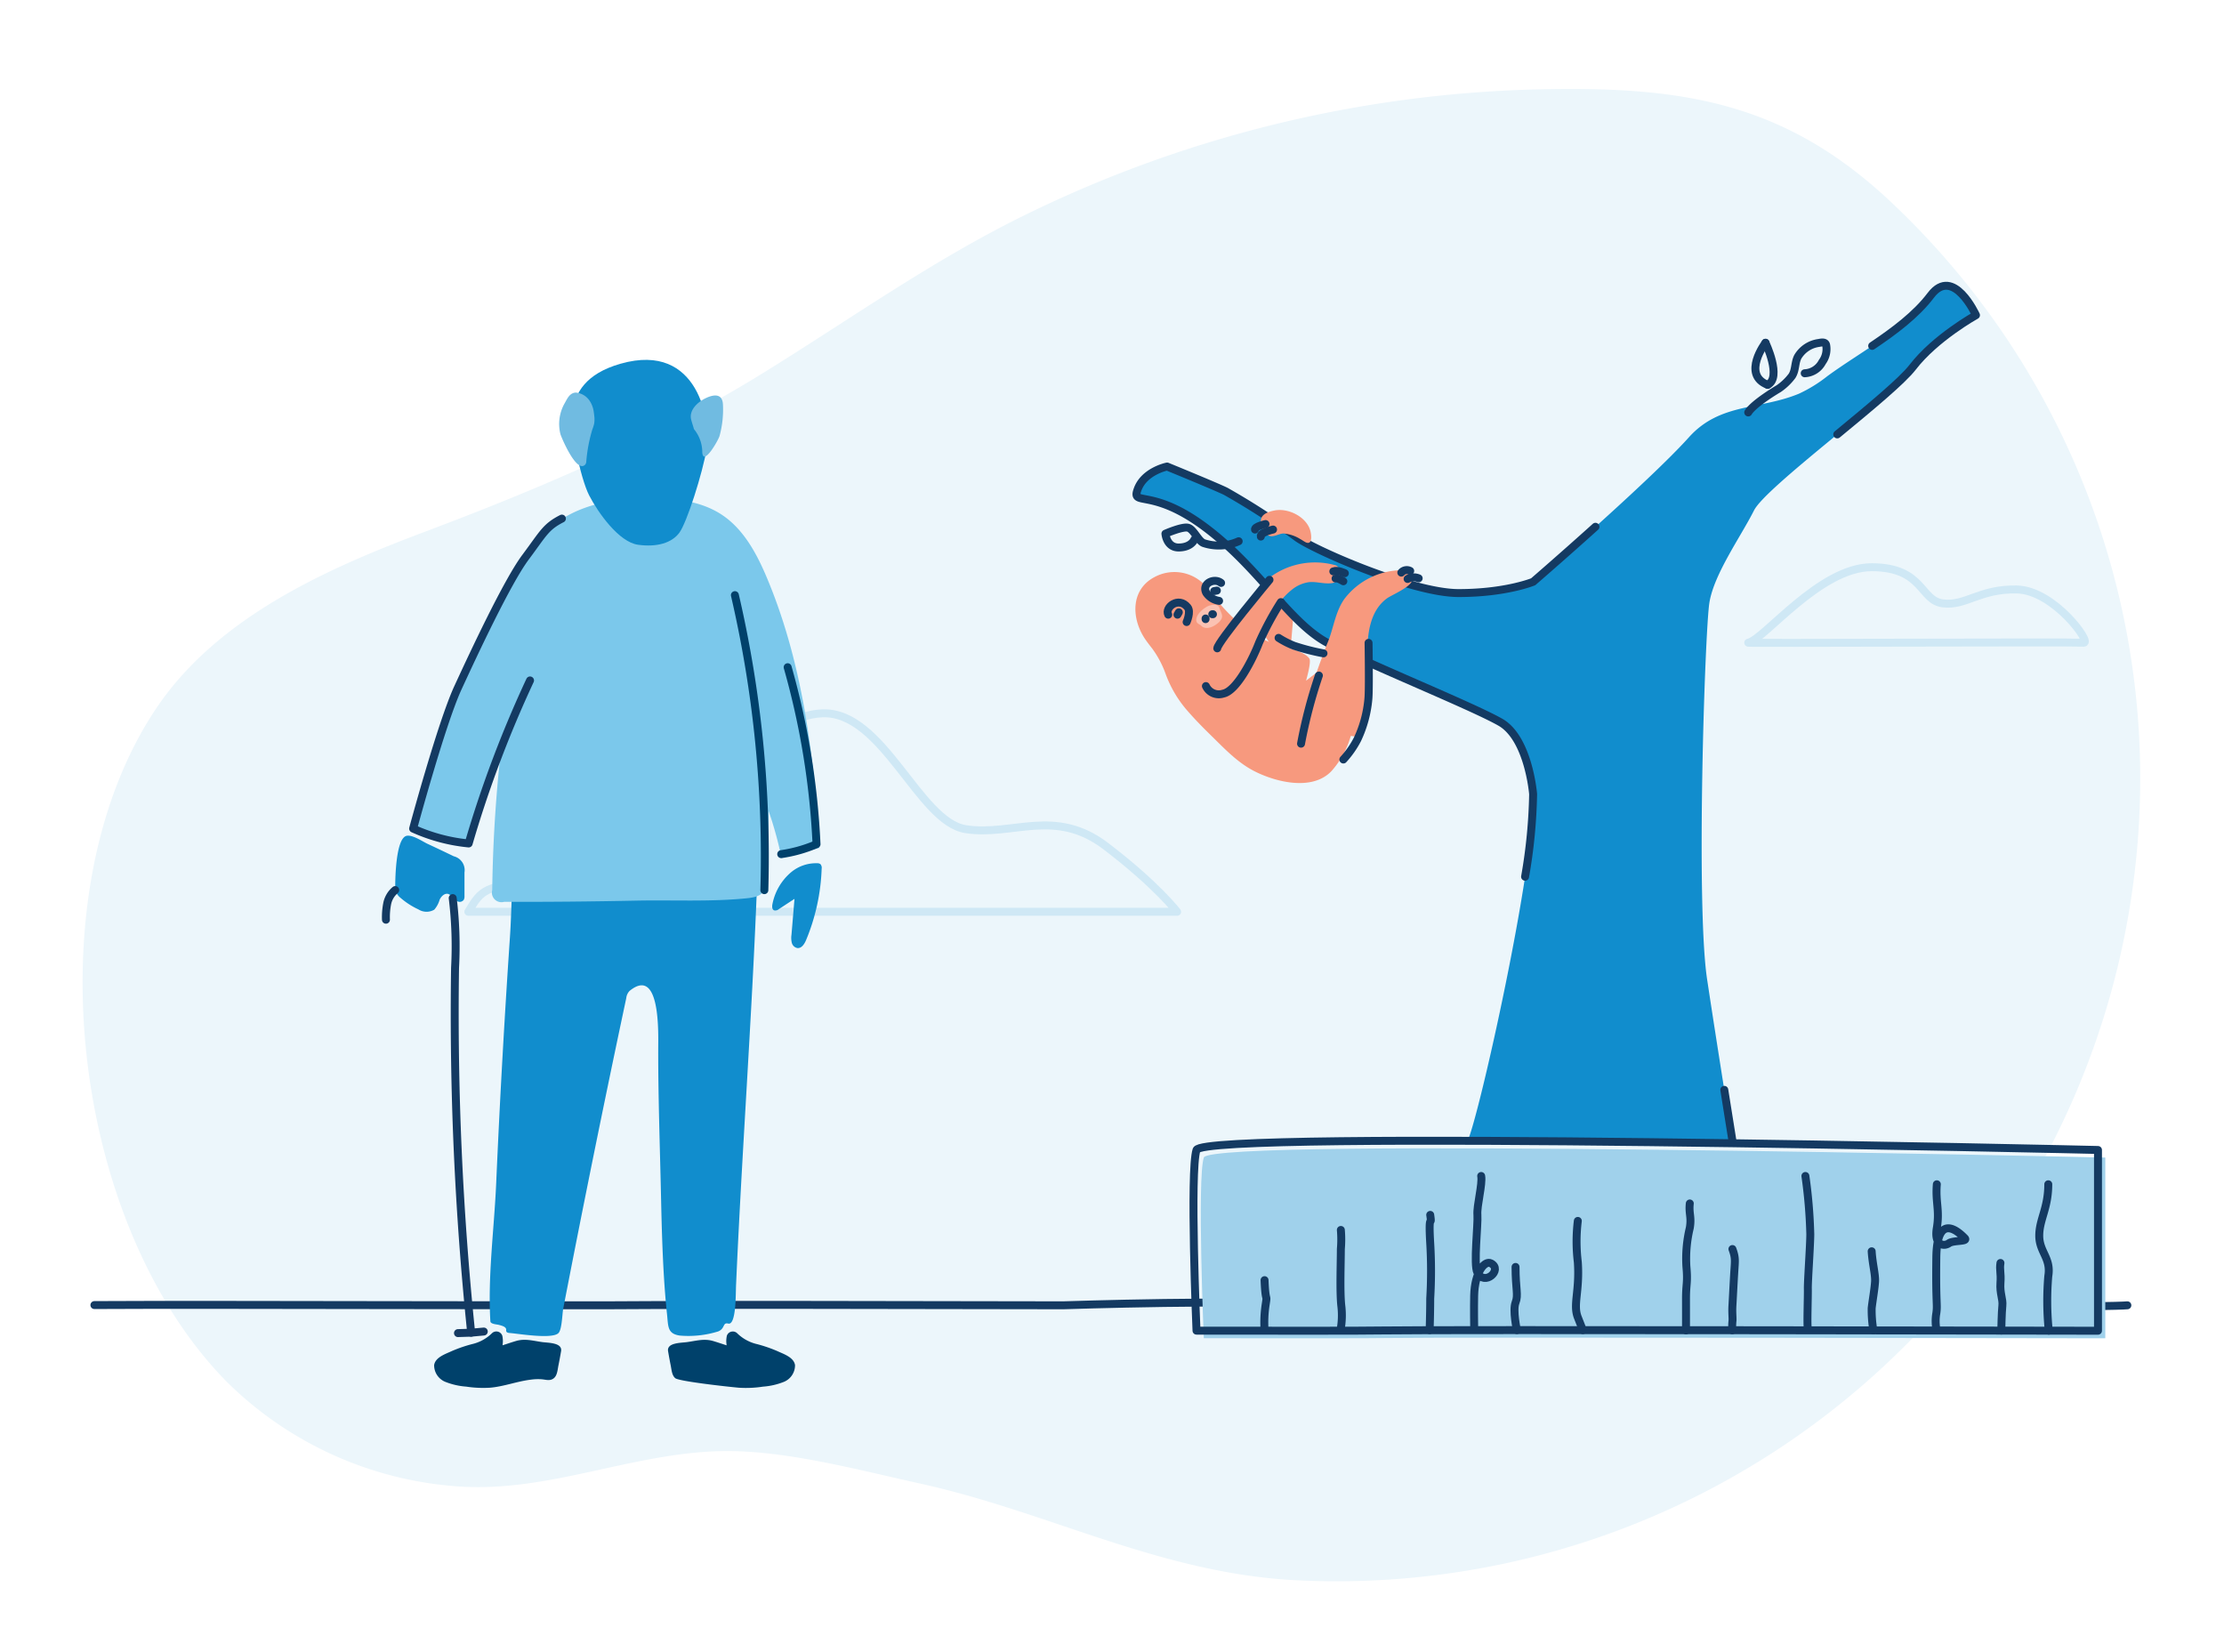 <svg xmlns="http://www.w3.org/2000/svg" width="350" height="260" viewBox="0 0 350 260">
  <g id="Group_25818" data-name="Group 25818" transform="translate(17044 -6779)">
    <rect id="Rectangle_8037" data-name="Rectangle 8037" width="350" height="260" transform="translate(-17044 6779)" fill="#fff"/>
    <g id="Group_25815" data-name="Group 25815" transform="translate(1131 1133)">
      <path id="Path_11457" data-name="Path 11457" d="M336.763,123.827A124.505,124.505,0,0,0,298.284,27.65C281.2,11.249,264.8,8.772,241.529,9.368A193.779,193.779,0,0,0,161,29.321c-14.38,7.1-27.308,16.324-40.9,24.72-16.73,10.336-34.958,18.09-53.247,24.971-15.538,5.846-32.595,13.482-42.165,27.742-19.6,29.2-13.363,81.344,11.222,106.121a57.385,57.385,0,0,0,35.553,16.28c14.844,1.3,28.36-5.507,43.13-5.508,9.641,0,20.935,3.049,30.34,5.123,20.1,4.432,37.3,13.9,58.445,15.172A126.468,126.468,0,0,0,336.763,123.827Z" transform="translate(-18175.092 5650.711)" fill="#ecf6fb"/>
      <path id="Path_11458" data-name="Path 11458" d="M73.793,138.777c1.658-2.677,2.295-4.334,9.051-4.334s8.8-.255,10.964-2.422,6.119-4.207,8.669-4.207,7.011-.255,9.561-3.569,7.9-16.318,17.465-16.7,15.17,17.083,22.564,18.23,14.023-3.442,22.054,2.677,11.218,10.326,11.218,10.326Z" transform="translate(-18175.092 5650.711)" fill="none" stroke="#cfe8f5" stroke-linecap="round" stroke-linejoin="round" stroke-width="1.25"/>
      <path id="Path_11459" data-name="Path 11459" d="M275.221,96.434c-.49.1,51.4-.125,52.778,0s-4.628-8.254-10.506-8.379-8,2.631-11.631,2.191-3.04-5.693-11.213-5.693S277.723,95.934,275.221,96.434Z" transform="translate(-18175.092 5650.711)" fill="none" stroke="#cfe8f5" stroke-linecap="round" stroke-linejoin="round" stroke-width="1.25"/>
      <path id="Path_11460" data-name="Path 11460" d="M14.949,200.671c18.059-.113,75.394.132,88.095,0,6.809-.071,36.746-.011,64.368.037,0,0,29.512-.977,38.757,0s124.8.443,128.714,0" transform="translate(-18175.092 5650.711)" fill="none" stroke="#143a62" stroke-linecap="round" stroke-linejoin="round" stroke-width="1.25"/>
      <path id="Path_11461" data-name="Path 11461" d="M331.41,205.9s-104.3-.194-112.832-.042c-2.747.049-14.262.049-29.038.03,0,0-1.067-25.16,0-28.434s141.87,0,141.87,0V205.9Z" transform="translate(-18175.092 5650.711)" fill="#a0d1eb"/>
      <path id="Path_11462" data-name="Path 11462" d="M77.265,203.235c.027.435,1.031.473,1.326.553.41.11,1.206.287,1.159.791-.041.432.263.468.683.5,1.431.127,6.627.99,7.559-.013.549-.592.577-3.009.737-3.833q.372-1.928.748-3.854,1.464-7.517,2.972-15.023,3.015-15.014,6.2-29.993a1.91,1.91,0,0,1,.53-1.139c4.839-3.937,4.509,6.581,4.5,8.93-.018,7.99.285,15.989.453,23.977.084,3.966.2,7.936.435,11.9.124,2.041.282,4.081.5,6.115.2,1.836.018,3.053,2.034,3.328a15.785,15.785,0,0,0,6.019-.656c1.111-.451.676-1.459,1.573-1.236,1.265.315,1.176-4.673,1.232-5.968q.207-4.707.451-9.412c.323-6.276.686-12.55,1.05-18.823.728-12.544,1.468-25.09,1.908-37.648.036-1.033-1.042-2.086-1.327-3.08a7.786,7.786,0,0,0-2.163-3.274c-3.573-3.531-8.489-5.415-13.429-6.327a42.607,42.607,0,0,0-10-.646c-4.445.238-9.76,2.064-10.756,7.024-1.118,5.561-.932,11.7-1.316,17.354q-1.315,19.332-2.163,38.694C77.874,188.551,76.834,196.142,77.265,203.235Z" transform="translate(-18175.092 5650.711)" fill="#118dcd"/>
      <path id="Path_11463" data-name="Path 11463" d="M100.362,73.717c.827-.037,1.653-.048,2.472-.039,3.726.045,7.6.517,10.733,2.538,3.537,2.284,5.63,6.214,7.256,10.1,5.59,13.347,7.407,27.959,8.221,42.4l-5.957,1.586a59.451,59.451,0,0,0-2.027-7.368q-.07,4.53-.292,9.056c-.145,2.974.155,4.322-3.035,4.651-5.852.6-11.746.26-17.615.385q-10.344.213-20.691.187a1.507,1.507,0,0,1-1.871-1.838,223.212,223.212,0,0,1,1.7-24.795,111.342,111.342,0,0,1-5.848,17.737,29.35,29.35,0,0,1-8.373-2.7c2.565-13.355,8.5-25.807,14.91-37.8,1.948-3.647,4.029-7.371,7.276-9.93C90.9,74.994,95.643,73.93,100.362,73.717Z" transform="translate(-18175.092 5650.711)" fill="#7bc8eb"/>
      <path id="Path_11464" data-name="Path 11464" d="M71.5,130.043a2.25,2.25,0,0,1,1.689,2.548l0,3.705a1.185,1.185,0,0,1-.1.577.788.788,0,0,1-.912.3,1.859,1.859,0,0,1-.825-.611,1.723,1.723,0,0,0-.688-.579c-.572-.188-1.13.347-1.383.893a4.145,4.145,0,0,1-.847,1.572,2.409,2.409,0,0,1-2.506-.051,11.719,11.719,0,0,1-2.761-1.777,2.473,2.473,0,0,1-.756-.943,2.606,2.606,0,0,1-.119-.927c0-1.444.127-7.124,1.613-7.862.862-.427,2.694.836,3.436,1.18Q69.425,129.038,71.5,130.043Z" transform="translate(-18175.092 5650.711)" fill="#118dcd"/>
      <path id="Path_11465" data-name="Path 11465" d="M124.638,132.517a8.756,8.756,0,0,0-2.988,5.074c-.072.355-.066.822.269.963a.851.851,0,0,0,.751-.2l2.455-1.61-.476,5.672a3.237,3.237,0,0,0,.059,1.261,1.109,1.109,0,0,0,.883.81c.664.059,1.107-.654,1.364-1.27A32.122,32.122,0,0,0,129.4,131.99a.856.856,0,0,0-.205-.72.81.81,0,0,0-.487-.13A6.129,6.129,0,0,0,124.638,132.517Z" transform="translate(-18175.092 5650.711)" fill="#118dcd"/>
      <path id="Path_11466" data-name="Path 11466" d="M83.506,102.373a179.139,179.139,0,0,0-9.658,25.652,27.563,27.563,0,0,1-8.74-2.339s4.441-16.493,7.04-22.141,7.8-16.747,10.64-20.554,3.171-4.781,5.733-6.089" transform="translate(-18175.092 5650.711)" fill="none" stroke="#143a62" stroke-linecap="round" stroke-linejoin="round" stroke-width="1.25"/>
      <path id="Path_11467" data-name="Path 11467" d="M124.049,100.292a122.578,122.578,0,0,1,4.542,27.847,22.034,22.034,0,0,1-5.555,1.567" transform="translate(-18175.092 5650.711)" fill="none" stroke="#00416b" stroke-linecap="round" stroke-linejoin="round" stroke-width="1.25"/>
      <path id="Path_11468" data-name="Path 11468" d="M115.745,88.95a182.015,182.015,0,0,1,4.636,46.425" transform="translate(-18175.092 5650.711)" fill="none" stroke="#00416b" stroke-linecap="round" stroke-linejoin="round" stroke-width="1.25"/>
      <path id="Path_11469" data-name="Path 11469" d="M71.336,136.625a62.48,62.48,0,0,1,.37,10.954,487.608,487.608,0,0,0,2.537,57.438l-2.077.066" transform="translate(-18175.092 5650.711)" fill="none" stroke="#143a62" stroke-linecap="round" stroke-linejoin="round" stroke-width="1.25"/>
      <path id="Path_11470" data-name="Path 11470" d="M62.289,135.361a3.743,3.743,0,0,0-1.265,2.141,11.154,11.154,0,0,0-.194,2.524" transform="translate(-18175.092 5650.711)" fill="none" stroke="#143a62" stroke-linecap="round" stroke-linejoin="round" stroke-width="1.25"/>
      <path id="Path_11471" data-name="Path 11471" d="M97.773,52.522c-5.688,1.615-7.043,4.71-7.565,7.208s1.206,10.817,2.61,13.535,4.681,7.343,7.689,7.755,5.323-.3,6.5-1.9,3.635-9.284,4.311-13.271S110.149,49.01,97.773,52.522Z" transform="translate(-18175.092 5650.711)" fill="#118dcd"/>
      <path id="Path_11472" data-name="Path 11472" d="M93.536,60.128a4.151,4.151,0,0,0-.645-1.759,2.933,2.933,0,0,0-2.182-1.3c-.969.05-1.344.959-1.729,1.639a6.569,6.569,0,0,0-.692,4.9c.084.342,2.514,6.252,3.891,4.805a.776.776,0,0,0,.177-.471,23.865,23.865,0,0,1,.963-5.091,6.492,6.492,0,0,0,.281-.9,4.248,4.248,0,0,0,.011-1.233C93.591,60.522,93.567,60.324,93.536,60.128Z" transform="translate(-18175.092 5650.711)" fill="#70bbe1"/>
      <path id="Path_11473" data-name="Path 11473" d="M111.194,57.931c-1.4.66-2.7,1.971-2.329,3.4.13.5.3.991.437,1.488a5.734,5.734,0,0,1,1.31,3.676c.177,2.2,2.532-1.924,2.716-2.594a15.643,15.643,0,0,0,.535-4.98C113.77,57.2,112.443,57.341,111.194,57.931Z" transform="translate(-18175.092 5650.711)" fill="#70bbe1"/>
      <path id="Path_11474" data-name="Path 11474" d="M87.971,210.194q.228-1.128.42-2.266c.229-1.355-2.025-1.3-2.98-1.433-1.486-.207-2.7-.587-4.123-.168-.465.138-.927.289-1.388.44-.24.079-.479.159-.72.235.006-.051.012-.108.018-.165a3.781,3.781,0,0,0-.062-1.354.991.991,0,0,0-1.659-.342,6.58,6.58,0,0,1-2.848,1.613,21.955,21.955,0,0,0-3.422,1.152c-.979.46-2.6.966-2.793,2.206a2.816,2.816,0,0,0,1.86,2.682,11.035,11.035,0,0,0,3.184.71,17.6,17.6,0,0,0,3.795.169c2.182-.194,4.245-1.013,6.415-1.269a8.226,8.226,0,0,1,1.682-.054c.668.058,1.323.311,1.907-.172C87.8,211.73,87.84,210.84,87.971,210.194Z" transform="translate(-18175.092 5650.711)" fill="#00416b"/>
      <path id="Path_11475" data-name="Path 11475" d="M106.364,212.178c.584.483,7.821,1.3,10,1.5a17.609,17.609,0,0,0,3.8-.169,11.029,11.029,0,0,0,3.183-.71,2.818,2.818,0,0,0,1.861-2.682c-.193-1.24-1.815-1.746-2.794-2.206a21.919,21.919,0,0,0-3.422-1.152,6.577,6.577,0,0,1-2.847-1.613.991.991,0,0,0-1.66.342,3.781,3.781,0,0,0-.061,1.354c.005.057.012.114.017.165-.24-.076-.48-.156-.719-.235-.462-.151-.923-.3-1.389-.44-1.424-.419-2.637-.039-4.123.168-.955.133-3.209.078-2.979,1.433q.192,1.137.419,2.266C105.78,210.84,105.821,211.73,106.364,212.178Z" transform="translate(-18175.092 5650.711)" fill="#00416b"/>
      <path id="Path_11476" data-name="Path 11476" d="M211.747,97.747s-3.253,2.448-6.113,4.665c.5-1.807.736-3.143.518-3.48-.869-1.343-5.159-2.135-5.159-2.135a27.309,27.309,0,0,1-4.516-2.256,33.471,33.471,0,0,1-6.128-6.38,6.605,6.605,0,0,0-8.612-2.033c-3.781,2.027-3.586,6.58-1.41,9.768.338.494.707.967,1.078,1.437a15.557,15.557,0,0,1,2.143,4.056,18.355,18.355,0,0,0,3.128,5.421c1.24,1.455,2.578,2.83,3.946,4.165,2.2,2.149,4.265,4.394,7.066,5.774,3.391,1.672,9,3.021,11.965-.134a14.225,14.225,0,0,0,3.059-5.643c.6-2,.116-3.863.342-5.88a21.743,21.743,0,0,1,.827-3.789,25.243,25.243,0,0,0,.79-3.194C214.671,97.523,211.747,97.747,211.747,97.747Z" transform="translate(-18175.092 5650.711)" fill="#f7997e"/>
      <path id="Path_11477" data-name="Path 11477" d="M198.957,87.957c-.411,2.192-.841,4.227-1.205,4.63s2.355,4.1,2.835,5.043,2.469.351,2.61-.569.548-6.266.546-6.589S198.957,87.957,198.957,87.957Z" transform="translate(-18175.092 5650.711)" fill="#f7997e"/>
      <path id="Path_11478" data-name="Path 11478" d="M231.059,174.817c1.778-3.763,10.666-43.528,10.311-54.551,0,0-.7-8.77-5.151-11.318s-21.161-9.272-27.206-12.488-10.667-11.75-19.2-18.15-11.734-3.2-10.667-6.045,4.622-3.556,4.622-3.556,7.822,3.2,9.245,3.912a112.423,112.423,0,0,1,11.022,7.114c2.134,1.775,18.134,8.886,25.6,8.886s11.744-1.778,11.744-1.778S259.5,71.2,265.9,64.087c4.893-5.437,11.174-4.282,17.319-6.849a22.17,22.17,0,0,0,4.45-2.751c5.255-3.851,12.314-7.492,16.276-12.726,3.556-4.7,7.111,3.126,7.111,3.126s-6.4,3.555-9.956,8.178S278,71.9,276.127,75.615c-2.073,4.12-6.312,10.017-7.023,14.534s-2.134,47.54-.356,59.274,3.982,25.386,3.982,25.386" transform="translate(-18175.092 5650.711)" fill="#118dcd"/>
      <path id="Path_11479" data-name="Path 11479" d="M271.451,166.8c.749,4.725,1.279,8.005,1.279,8.005" transform="translate(-18175.092 5650.711)" fill="none" stroke="#143a62" stroke-linecap="round" stroke-linejoin="round" stroke-width="1.25"/>
      <path id="Path_11480" data-name="Path 11480" d="M294.724,49.722c3.482-2.347,6.891-4.878,9.225-7.961,3.556-4.7,7.111,3.126,7.111,3.126s-6.4,3.555-9.956,8.178c-1.645,2.139-6.717,6.332-11.877,10.589" transform="translate(-18175.092 5650.711)" fill="none" stroke="#143a62" stroke-linecap="round" stroke-linejoin="round" stroke-width="1.25"/>
      <path id="Path_11481" data-name="Path 11481" d="M240.1,133.26a82.838,82.838,0,0,0,1.265-12.994s-.7-8.77-5.151-11.318-21.161-9.272-27.206-12.488-10.667-11.75-19.2-18.15-11.734-3.2-10.667-6.045,4.622-3.556,4.622-3.556,7.822,3.2,9.245,3.912a112.423,112.423,0,0,1,11.022,7.114c2.134,1.775,18.134,8.886,25.6,8.886s11.744-1.778,11.744-1.778,4.5-3.881,9.8-8.655" transform="translate(-18175.092 5650.711)" fill="none" stroke="#143a62" stroke-linecap="round" stroke-linejoin="round" stroke-width="1.25"/>
      <path id="Path_11482" data-name="Path 11482" d="M330.261,204.711s-104.3-.195-112.833-.042c-2.747.049-14.261.049-29.038.03,0,0-1.066-25.16,0-28.435s141.871,0,141.871,0v28.447Z" transform="translate(-18175.092 5650.711)" fill="none" stroke="#143a62" stroke-linecap="round" stroke-linejoin="round" stroke-width="1.25"/>
      <path id="Path_11483" data-name="Path 11483" d="M322.438,181.661c0,3.792-1.422,5.531-1.422,8.1s1.9,3.516,1.422,6.36a46.2,46.2,0,0,0,.076,8.577" transform="translate(-18175.092 5650.711)" fill="none" stroke="#143a62" stroke-linecap="round" stroke-linejoin="round" stroke-width="1.25"/>
      <path id="Path_11484" data-name="Path 11484" d="M304.9,181.661c-.237,2.844.474,4.029,0,6.874s1.185,2.924,1.9,2.41,3.081-.217,2.488-.81-4.375-4.52-4.469,3.044.213,7.284,0,8.787a6.989,6.989,0,0,0-.018,2.332" transform="translate(-18175.092 5650.711)" fill="none" stroke="#143a62" stroke-linecap="round" stroke-linejoin="round" stroke-width="1.25"/>
      <path id="Path_11485" data-name="Path 11485" d="M314.912,194.046c-.178,1.126.119,1.482,0,3.141s.415,2.541.3,3.582-.169,3.916-.169,3.916" transform="translate(-18175.092 5650.711)" fill="none" stroke="#143a62" stroke-linecap="round" stroke-linejoin="round" stroke-width="1.25"/>
      <path id="Path_11486" data-name="Path 11486" d="M294.645,192.209c.119,1.956.593,3.615.533,4.741s-.414,3.1-.533,4.215a18.981,18.981,0,0,0,.269,3.49" transform="translate(-18175.092 5650.711)" fill="none" stroke="#143a62" stroke-linecap="round" stroke-linejoin="round" stroke-width="1.25"/>
      <path id="Path_11487" data-name="Path 11487" d="M284.215,180.357a78.625,78.625,0,0,1,.771,9.126c0,1.778-.415,7.467-.386,8.652s-.148,5.82,0,6.163" transform="translate(-18175.092 5650.711)" fill="none" stroke="#143a62" stroke-linecap="round" stroke-linejoin="round" stroke-width="1.25"/>
      <path id="Path_11488" data-name="Path 11488" d="M272.73,191.854c.522,1.422.4,1.837.285,3.733s-.215,4.022-.285,5.182.07,2.048,0,2.463a9.545,9.545,0,0,0-.021,1.4" transform="translate(-18175.092 5650.711)" fill="none" stroke="#143a62" stroke-linecap="round" stroke-linejoin="round" stroke-width="1.25"/>
      <path id="Path_11489" data-name="Path 11489" d="M266.022,184.683c-.178,1.6.3,2.074,0,3.852a20.673,20.673,0,0,0-.533,6.1c.237,2.607-.069,2.607-.064,5.1s0,4.92,0,4.92" transform="translate(-18175.092 5650.711)" fill="none" stroke="#143a62" stroke-linecap="round" stroke-linejoin="round" stroke-width="1.25"/>
      <path id="Path_11490" data-name="Path 11490" d="M248.4,187.429a26.773,26.773,0,0,0,0,6.479c.316,4.583-.79,6.68,0,8.692l.79,2.012" transform="translate(-18175.092 5650.711)" fill="none" stroke="#143a62" stroke-linecap="round" stroke-linejoin="round" stroke-width="1.25"/>
      <path id="Path_11491" data-name="Path 11491" d="M238.6,194.669c0,3.506.474,4.388,0,5.606s.211,4.336.211,4.336" transform="translate(-18175.092 5650.711)" fill="none" stroke="#143a62" stroke-linecap="round" stroke-linejoin="round" stroke-width="1.25"/>
      <path id="Path_11492" data-name="Path 11492" d="M225.172,186.481c.316,2.212-.316-.869,0,4.464a73.876,73.876,0,0,1,0,8.695c0,2.169-.092,4.971-.092,4.971" transform="translate(-18175.092 5650.711)" fill="none" stroke="#143a62" stroke-linecap="round" stroke-linejoin="round" stroke-width="1.25"/>
      <path id="Path_11493" data-name="Path 11493" d="M211.107,188.851a17.605,17.605,0,0,1,0,3c0,2.212-.176,6.61.07,8.915a12.613,12.613,0,0,1-.131,3.886" transform="translate(-18175.092 5650.711)" fill="none" stroke="#143a62" stroke-linecap="round" stroke-linejoin="round" stroke-width="1.25"/>
      <path id="Path_11494" data-name="Path 11494" d="M199.1,196.753c.158,3.95.474,1.9.158,3.95a18.53,18.53,0,0,0-.158,3.908" transform="translate(-18175.092 5650.711)" fill="none" stroke="#143a62" stroke-linecap="round" stroke-linejoin="round" stroke-width="1.25"/>
      <path id="Path_11495" data-name="Path 11495" d="M233.192,180.357c.237,1.3-.712,4.662-.593,6.124s-.637,7.833-.01,9.065c1.137,2.234,4.04-.453,2.143-1.441-.991-.516-2.57,1.407-2.647,5.1-.043,2.06,0,4.741,0,4.741" transform="translate(-18175.092 5650.711)" fill="none" stroke="#143a62" stroke-linecap="round" stroke-linejoin="round" stroke-width="1.25"/>
      <path id="Path_11496" data-name="Path 11496" d="M221.063,85.026c.575,0,1.264.869,1.264,1.5,0,1.059-3.2,2.387-3.932,2.91-3.733,2.681-3.209,8.686-2.863,12.713a45.613,45.613,0,0,1-.79,8.477c-.4,2.054-9.877-2.069-9.64-3.089s3.16-9.284,3.911-11.078c.946-2.262,1.193-4.826,2.622-6.875A11.451,11.451,0,0,1,221.063,85.026Z" transform="translate(-18175.092 5650.711)" fill="#f7997e"/>
      <path id="Path_11497" data-name="Path 11497" d="M210.259,84.244c1.073.335.912,2.346-.062,2.688-1.289.452-2.8-.177-4.13-.025a5.455,5.455,0,0,0-2.737,1.244c-2.962,2.378-4.022,5.971-5.545,9.3-.768,1.678-1.553,3.351-2.412,4.985a10.378,10.378,0,0,1-1.888,2.986c-4.035,3.563-5.873-2.922-5.343-3.825s5.781-7.923,7.032-9.412c1.62-1.928,2.687-4.4,4.7-5.987A11.914,11.914,0,0,1,210.259,84.244Z" transform="translate(-18175.092 5650.711)" fill="#f7997e"/>
      <path id="Path_11498" data-name="Path 11498" d="M215.468,96.46s.121,7.282-.026,8.793a18.748,18.748,0,0,1-1.73,6.4,14.577,14.577,0,0,1-2.21,3.16" transform="translate(-18175.092 5650.711)" fill="none" stroke="#143a62" stroke-linecap="round" stroke-linejoin="round" stroke-width="1.25"/>
      <path id="Path_11499" data-name="Path 11499" d="M200.677,75.623c-1.186.231-2.37.711-2.133,1.976a2.8,2.8,0,0,0,1.1,1.945c.825.4,1.608-.26,2.413-.3a5.83,5.83,0,0,1,2.651.87c.541.275,1.158.9,1.554.455.307-.342.153-1.323.051-1.716C205.735,76.629,202.836,75.2,200.677,75.623Z" transform="translate(-18175.092 5650.711)" fill="#f7997e"/>
      <path id="Path_11500" data-name="Path 11500" d="M199.255,77.757s-1.739.395-1.659.869" transform="translate(-18175.092 5650.711)" fill="none" stroke="#143a62" stroke-linecap="round" stroke-linejoin="round" stroke-width="1.25"/>
      <path id="Path_11501" data-name="Path 11501" d="M200.44,78.626s-2.115.474-1.927,1.106" transform="translate(-18175.092 5650.711)" fill="none" stroke="#143a62" stroke-linecap="round" stroke-linejoin="round" stroke-width="1.25"/>
      <path id="Path_11502" data-name="Path 11502" d="M222.022,85.144a1.128,1.128,0,0,0-1.4.256" transform="translate(-18175.092 5650.711)" fill="none" stroke="#143a62" stroke-linecap="round" stroke-linejoin="round" stroke-width="1.25"/>
      <path id="Path_11503" data-name="Path 11503" d="M223.354,86.3a2,2,0,0,0-1.738.1" transform="translate(-18175.092 5650.711)" fill="none" stroke="#143a62" stroke-linecap="round" stroke-linejoin="round" stroke-width="1.25"/>
      <path id="Path_11504" data-name="Path 11504" d="M161.486,63.771" transform="translate(-18175.092 5650.711)" fill="none" stroke="#143a62" stroke-linecap="round" stroke-linejoin="round" stroke-width="1.25"/>
      <path id="Path_11505" data-name="Path 11505" d="M199.879,86.534s-8.14,9.759-8.222,10.787" transform="translate(-18175.092 5650.711)" fill="none" stroke="#143a62" stroke-linecap="round" stroke-linejoin="round" stroke-width="1.25"/>
      <path id="Path_11506" data-name="Path 11506" d="M211.739,85.5s-1.146-.575-1.817-.287" transform="translate(-18175.092 5650.711)" fill="none" stroke="#143a62" stroke-linecap="round" stroke-linejoin="round" stroke-width="1.25"/>
      <path id="Path_11507" data-name="Path 11507" d="M211.5,86.764s-.948-.592-1.225-.434" transform="translate(-18175.092 5650.711)" fill="none" stroke="#143a62" stroke-linecap="round" stroke-linejoin="round" stroke-width="1.25"/>
      <path id="Path_11508" data-name="Path 11508" d="M201.665,90.046a48.769,48.769,0,0,0-3.44,6.414c-.946,2.473-3.494,7.569-5.627,7.984a2.237,2.237,0,0,1-2.726-1.185" transform="translate(-18175.092 5650.711)" fill="none" stroke="#143a62" stroke-linecap="round" stroke-linejoin="round" stroke-width="1.25"/>
      <path id="Path_11509" data-name="Path 11509" d="M195.027,80.468a7.573,7.573,0,0,1-5.474.3c-.856-.273-1.592-2.178-2.476-2.425s-3.577.935-3.577.935.163,2.209,2.135,2.172,2.418-1.245,2.418-1.245" transform="translate(-18175.092 5650.711)" fill="none" stroke="#143a62" stroke-linecap="round" stroke-linejoin="round" stroke-width="1.25"/>
      <path id="Path_11510" data-name="Path 11510" d="M201.309,95.673a14.006,14.006,0,0,0,2.434,1.245,34.869,34.869,0,0,0,4.633,1.191" transform="translate(-18175.092 5650.711)" fill="none" stroke="#143a62" stroke-linecap="round" stroke-linejoin="round" stroke-width="1.25"/>
      <path id="Path_11511" data-name="Path 11511" d="M207.65,101.6a77.06,77.06,0,0,0-2.808,10.724" transform="translate(-18175.092 5650.711)" fill="none" stroke="#143a62" stroke-linecap="round" stroke-linejoin="round" stroke-width="1.25"/>
      <path id="Path_11512" data-name="Path 11512" d="M192.354,92.6a1.827,1.827,0,0,1-.523.685c-.878.782-1.975,1.111-2.634.542-.252-.328-.738-.328-.828-.806-.141-.744.638-1.631,1.467-2.139a2.459,2.459,0,0,1,1.535-.411c.464.067.561.29.693.676C192.237,91.656,192.554,92.075,192.354,92.6Z" transform="translate(-18175.092 5650.711)" fill="#fbc2b3"/>
      <path id="Path_11513" data-name="Path 11513" d="M186.835,93.181s.721-1.623.151-2.326c-1.423-1.754-3.625.017-3.045,1.17" transform="translate(-18175.092 5650.711)" fill="none" stroke="#143a62" stroke-linecap="round" stroke-linejoin="round" stroke-width="1.25"/>
      <path id="Path_11514" data-name="Path 11514" d="M191.946,89.851a2.979,2.979,0,0,1-2.021-1.272c-.761-1.5,1.307-2.4,2.335-1.553" transform="translate(-18175.092 5650.711)" fill="none" stroke="#143a62" stroke-linecap="round" stroke-linejoin="round" stroke-width="1.25"/>
      <line id="Line_1185" data-name="Line 1185" x1="0.213" y2="0.377" transform="translate(-17989.695 5742.359)" fill="none" stroke="#143a62" stroke-linecap="round" stroke-linejoin="round" stroke-width="1.25"/>
      <line id="Line_1186" data-name="Line 1186" x1="0.426" y2="0.076" transform="translate(-17983.92 5738.94)" fill="none" stroke="#143a62" stroke-linecap="round" stroke-linejoin="round" stroke-width="1.25"/>
      <path id="Path_11515" data-name="Path 11515" d="M189.818,92.727v-.106" transform="translate(-18175.092 5650.711)" fill="none" stroke="#143a62" stroke-linecap="round" stroke-linejoin="round" stroke-width="1.25"/>
      <path id="Path_11516" data-name="Path 11516" d="M190.873,91.951h.106" transform="translate(-18175.092 5650.711)" fill="none" stroke="#143a62" stroke-linecap="round" stroke-linejoin="round" stroke-width="1.25"/>
      <path id="Path_11517" data-name="Path 11517" d="M190.84,93.033" transform="translate(-18175.092 5650.711)" fill="none" stroke="#143a62" stroke-linecap="round" stroke-linejoin="round" stroke-width="1.25"/>
      <line id="Line_1187" data-name="Line 1187" x1="1.986" y2="0.181" transform="translate(-18100.85 5855.547)" fill="none" stroke="#143a62" stroke-linecap="round" stroke-linejoin="round" stroke-width="1.25"/>
      <path id="Path_11518" data-name="Path 11518" d="M284.106,54.032a3.3,3.3,0,0,0,2.766-1.782,3.411,3.411,0,0,0,.623-2.564c-.056-.6-.643-.534-1.15-.427a4.549,4.549,0,0,0-3.334,2.2c-.479.947-.317,2.085-.9,2.985a8.9,8.9,0,0,1-2.093,2.005s-3.9,2.281-4.8,3.747" transform="translate(-18175.092 5650.711)" fill="none" stroke="#143a62" stroke-linecap="round" stroke-linejoin="round" stroke-width="1.25"/>
      <path id="Path_11519" data-name="Path 11519" d="M277.937,49.229s2.628,5.483.337,6.623" transform="translate(-18175.092 5650.711)" fill="none" stroke="#143a62" stroke-linecap="round" stroke-linejoin="round" stroke-width="1.25"/>
      <path id="Path_11520" data-name="Path 11520" d="M277.937,49.229s-3.8,5,.337,6.623" transform="translate(-18175.092 5650.711)" fill="none" stroke="#143a62" stroke-linecap="round" stroke-linejoin="round" stroke-width="1.25"/>
    </g>
  </g>
</svg>
